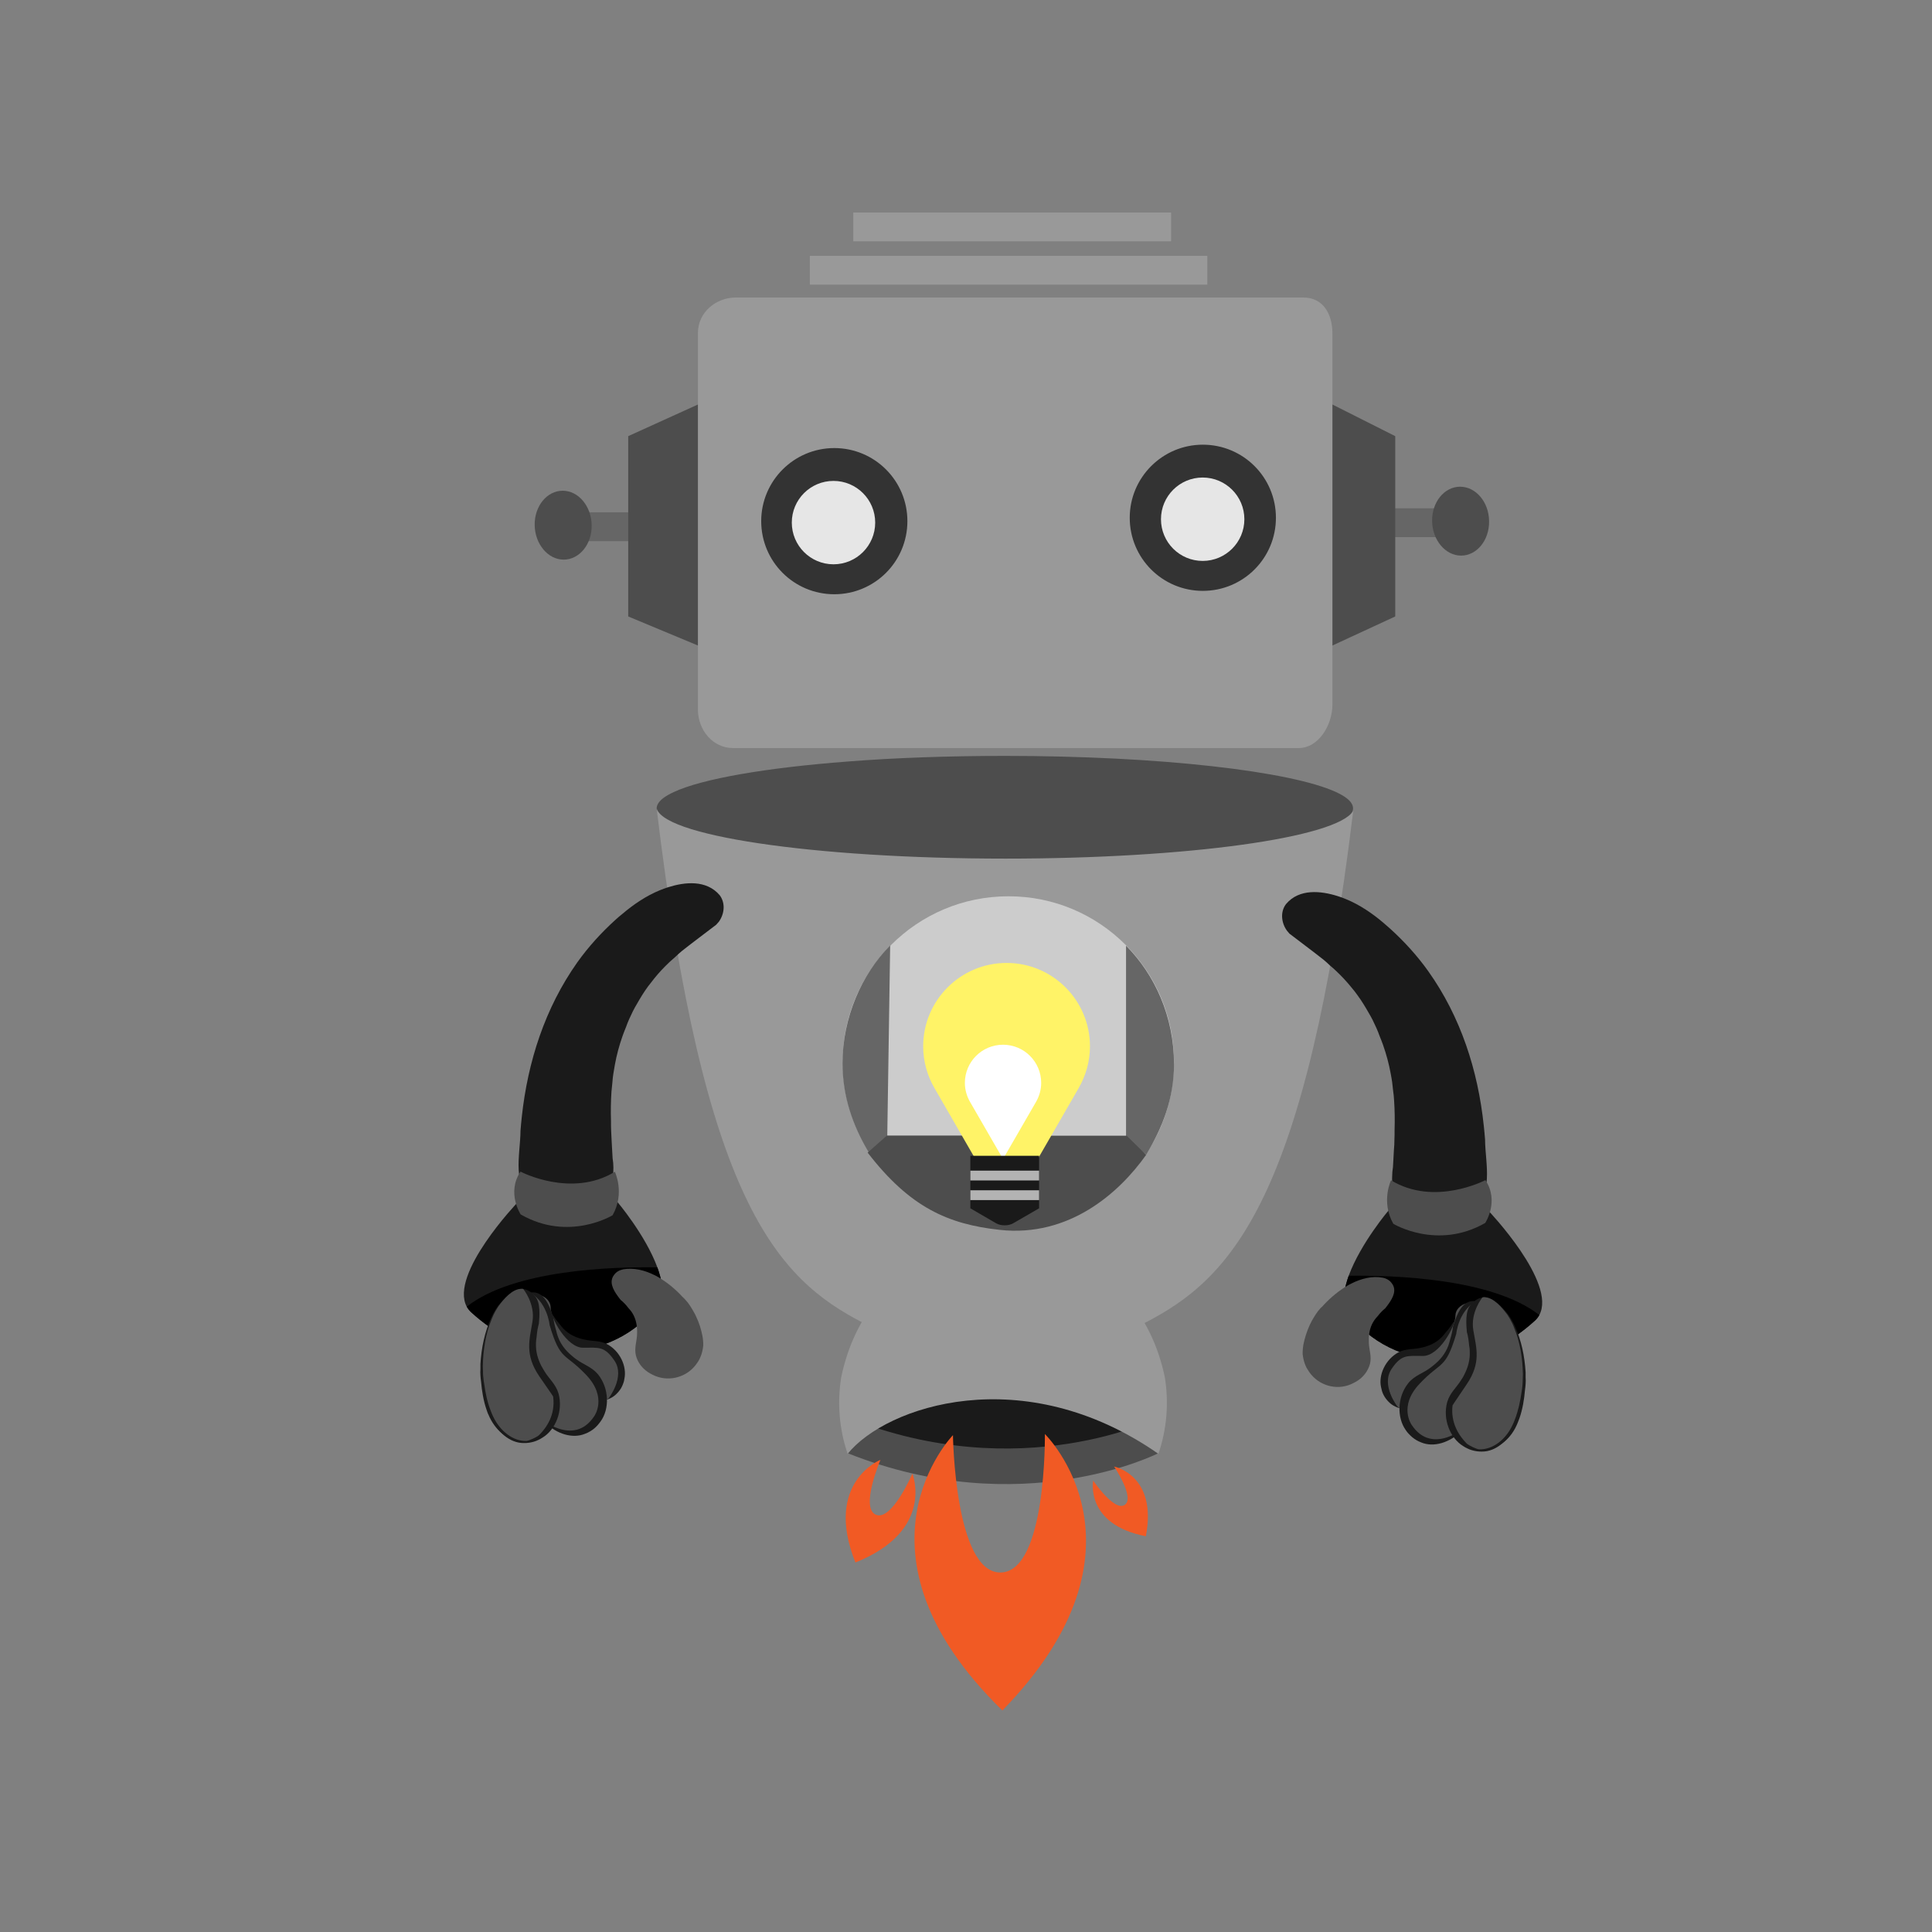 <?xml version="1.0" encoding="utf-8"?>
<!-- Generator: Adobe Illustrator 22.1.0, SVG Export Plug-In . SVG Version: 6.00 Build 0)  -->
<svg version="1.1" id="Layer_1" xmlns="http://www.w3.org/2000/svg" xmlns:xlink="http://www.w3.org/1999/xlink" x="0px" y="0px"
	 viewBox="0 0 1200 1200" style="enable-background:new 0 0 1200 1200;" xml:space="preserve">
<rect x="0" y="0" width="1200" height="1200" fill="#808080" stroke="none"/>
<style type="text/css">
	.st0{fill:#4D4D4D;}
	.st1{fill:#1A1A1A;}
	.st2{fill:#999999;}
	.st3{fill:#F15A24;}
	.st4{fill:#CCCCCC;}
	.st5{fill:#666666;}
	.st6{fill:#FFF367;}
	.st7{fill:#FFFFFF;}
	.st8{fill:#B3B3B3;}
	.st9{fill:none;}
	.st10{fill:#333333;}
	.st11{fill:#E6E6E6;}
</style>
<g>
	<path class="st0" d="M719.5,902.6c0,0-84.8,43.2-193,0C526.5,902.6,609.2,784.4,719.5,902.6z"/>
	<path class="st1" d="M719.5,880.5c0,0-84.8,43.2-193,0C526.5,880.5,609.2,762.3,719.5,880.5z"/>
	<path class="st2" d="M526.5,903c23.8-29.6,109.1-58.5,193,0c5.2-15.1,6.6-31.4,4-47.6c-17.3-81.8-97.2-85.9-101.2-86.8
		c-4,0.8-82.6,5-99.8,86.8C519.9,871.6,521.3,887.9,526.5,903z"/>
	<path class="st3" d="M622.6,1062.4c-101.2-98.7-30.7-171-30.7-171s1.1,85.7,29.6,85.3c28.6-0.4,27.5-86,27.5-86
		S721.3,961.2,622.6,1062.4z"/>
	<path class="st3" d="M531.3,970.5c-19.8-49.7,15.6-63.8,15.6-63.8s-12.8,29.8-2.9,34.1c9.9,4.3,22.7-25.5,22.7-25.5
		S581,950.6,531.3,970.5z"/>
	<path class="st3" d="M711.7,954.2c-38-7.4-32.7-34.6-32.7-34.6s13.1,19.5,19.6,15.1s-6.6-23.8-6.6-23.8S719.1,916.2,711.7,954.2z"
		/>
</g>
<g>
	<path class="st0" d="M418.3,512c17.8,8.3,57.1,15.1,108,19c29.4,2.2,62.6,3.5,97.8,3.5c96.2,0,177.7-9.4,205.8-22.5
		c4.2-1.9,12.7-6.2,10-12.2c-1.2-2.7-4.6-5.3-10-7.8c-28.1-13-109.6-22.5-205.8-22.5c-35.2,0-68.4,1.2-97.7,3.5
		c-50.9,3.9-90.2,10.7-108,19c-5.4,2.5-8.8,5.1-10,7.8C405.6,505.7,414.1,510,418.3,512z"/>
	<path class="st2" d="M624.5,533.3c-119.5,0-216.5-14.5-216.8-32.4C437,745.6,482,794,536.6,821.9c54.7,28,87,39.5,87,39.5
		s32.3-11.6,87-39.5c54.4-27.8,100.5-76,129.9-318.2C830.4,520.3,737.6,533.3,624.5,533.3z"/>
	<path class="st4" d="M729.2,659.6c0,56.8-46.1,102.9-102.9,102.9c-56.8,0-102.9-46.1-102.9-102.9c0-56.8,46.1-102.9,102.9-102.9
		C683.1,556.6,729.2,602.7,729.2,659.6z"/>
	<path class="st5" d="M552.9,587.3c-17.6,17.5-29.6,44.9-29.6,73c0,20.8,6.4,39.1,16.4,55.6l11.4-10.3L552.9,587.3z"/>
	<path class="st5" d="M699.4,587.4v119.8l12.5,10c10.1-16.7,17.3-35,17.3-56.1C729.2,631.2,717.1,605.2,699.4,587.4z"/>
	<path class="st0" d="M624,705.3h-73.1l-12,10.6c26.2,34,49.9,44.5,82.1,48c43.1,4.7,74.2-23,90.9-46.6l-12.1-11.9h-74.2L624,705.3
		L624,705.3z"/>
	<path class="st6" d="M677,649.9c0-28.6-23.2-51.8-51.8-51.8s-51.8,23.2-51.8,51.8c0,9.4,2.6,18.3,7,25.9l44.8,77.7l44.8-77.7
		C674.4,668.1,677,659.3,677,649.9z"/>
	<path class="st7" d="M623,648.9c-13.1,0-23.7,10.6-23.7,23.7c0,4.3,1.2,8.3,3.2,11.8l20.5,35.5l20.5-35.5c2-3.5,3.2-7.5,3.2-11.8
		C646.7,659.5,636.1,648.9,623,648.9"/>
	<path class="st1" d="M645.4,750.5l-16.1,9.3c-2.9,1.7-7.7,1.7-10.6,0l-16-9.3v-32.6h42.7L645.4,750.5L645.4,750.5z"/>
	<path class="st8" d="M645.4,745.4h-42.7v-6.1h42.7V745.4z"/>
	<path class="st8" d="M645.4,733.2h-42.7v-6.1h42.7V733.2z"/>
</g>
<g>
	<path class="st5" d="M911.5,333.6l-4.5-17.9h-62.8v17.9H911.5z"/>
	<path class="st5" d="M425.5,336.1l-4.5-17.9h-62.8v17.9H425.5z"/>
	<path class="st9" d="M866.6,382.9l-41.1,19V250.2l41.1,20.6V382.9z"/>
	<path class="st9" d="M390.2,382.9l45.7,19V250.2l-45.7,20.6V382.9z"/>
	<g>
		<path class="st0" d="M906.9,302.3c-9.8,0-17.6,9.6-17.4,21.4c0.2,11.8,8.3,21.4,18,21.4c9.8,0,17.6-9.6,17.4-21.4
			C924.8,311.9,916.7,302.3,906.9,302.3z"/>
		<path class="st0" d="M349.5,304.8c-9.8,0-17.6,9.6-17.4,21.4s8.3,21.4,18,21.4c9.8,0,17.6-9.6,17.4-21.4
			C367.3,314.3,359.2,304.8,349.5,304.8z"/>
		<polygon class="st0" points="825.5,401.9 866.6,382.9 866.6,270.9 825.5,250.2 		"/>
		<polygon class="st0" points="390.2,382.9 435.8,401.9 435.8,250.2 390.2,270.9 		"/>
	</g>
	<path class="st2" d="M456.9,184.8h352.6c11.8,0,18.1,9.4,18.1,22.6v230.1c0,13.2-8.9,27.1-20.7,27.1H455
		c-11.8,0-21.5-10.7-21.5-23.9v-234C433.6,193.6,445.1,184.8,456.9,184.8z"/>
	<path class="st2" d="M727.4,132v17.9H530V132H727.4z"/>
	<path class="st2" d="M749.9,158.9v17.9H503v-17.9H749.9z"/>
</g>
<g>
	<path class="st1" d="M444.8,574.4c-7,5.4-14.1,10.6-21.3,16.3c-1.4,1.2-2.8,2.4-4.1,3.7c-1.2,1-2.3,2.1-3.5,3.1
		c-3.4,3.2-6.6,6.6-9.5,10.2c-1.3,1.6-2.6,3.3-3.9,5c-2.5,3.4-4.7,7-6.8,10.7c-0.9,1.5-1.8,3.1-2.6,4.7c-1.6,3.2-3.1,6.5-4.3,9.9
		c-0.8,1.9-1.5,3.8-2.2,5.7c-2,5.7-3.6,11.6-4.7,17.7c-0.3,1.8-0.6,3.5-0.9,5.3s-0.5,3.6-0.6,5.3c-0.2,2-0.4,4-0.6,6
		c-0.4,6-0.5,12.1-0.3,18.2c0,2,0,4.1,0.1,6.2c0.1,2.1,0.2,4.1,0.3,6.2c0.1,1.8,0.2,3.6,0.3,5.4c0.1,1.8,0.2,3.6,0.3,5.4
		c0.3,1.9,0.5,3.8,0.5,5.8s-0.1,3.9-0.3,5.9c-0.8,7.5-4.5,12.7-9.8,16.1c-1.8,1.1-3.7,2.1-5.7,2.8c-10.5,3.6-22.9,2.9-32.3-3.1
		c-15.7-9.7-9.7-29.2-9.6-44.6c0.2-2.9,0.5-5.7,0.8-8.6c3.7-34.3,14.4-67.6,34.5-96c6.7-9.4,14.9-18.5,23.9-26.6
		c1.3-1.2,2.6-2.3,4-3.4c6.8-5.8,14.7-11.2,23.2-14.7c1.7-0.7,3.4-1.3,5.2-1.9c10.4-3.3,23.8-4.8,32.1,4.9c3.7,4.9,3,11.6-0.5,16.5
		L444.8,574.4z"/>
	<path class="st1" d="M411.1,797.8c-0.5-3.4-1.5-7-2.8-10.6c-7.5-20.4-25.2-41.1-25.2-41.1c-36.4,19.5-61.5,0.6-61.5,0.6
		s-42.6,44.5-31.7,64.9c0.8,1.3,1.7,2.6,3,3.7C351.2,868.2,414.5,820.9,411.1,797.8z"/>
	<path d="M411.1,797.8c-0.5-3.4-1.5-7-2.8-10.6c-27.6-0.5-89.2,1.4-118.4,24.4c0.8,1.3,1.7,2.6,3,3.7
		C351.2,868.2,414.5,820.9,411.1,797.8z"/>
	<path class="st0" d="M381.9,727.8c0,0,6.4,13.2-1.4,27c0,0-27.2,16.7-57.1-0.5c0,0-8.9-13.5-0.1-26.6
		C323.4,727.8,354.9,744.3,381.9,727.8z"/>
	<path class="st9" d="M343.4,856.6c0.7,0.8,1.5,1.5,2.4,2.2c0.8,0.7,1.7,1.4,2.5,2c3.9,3,8.1,5.8,12.4,7.9c0.9,0.4,1.8,0.8,2.6,1.1
		c7.9,3.1,16.6,2.2,21.5-2.9c0.7-0.7,1.3-1.4,1.8-2.1c1-1.3,1.7-2.8,2.3-4.5c0.3-0.8,0.5-1.6,0.6-2.5c1.7-7.6-2.6-17.4-10.9-21.7
		c-4.5-2.3-9-1.6-13.5-2.7c-1-0.2-1.9-0.4-2.9-0.7c-3.8-1.1-7.4-2.9-10.5-6.1c-0.8-0.8-1.5-1.6-2.1-2.5c-0.8-0.9-1.5-1.8-2.3-2.8
		c-0.7-1-1.4-1.9-2-2.9c-0.7-0.8-1.5-1.7-2.3-2.5c-3.9-4-8.1-7.3-12.7-5.3c-5.8,2.3-5.6,10.2-4.7,16.5c0.1,0.8,0.3,1.6,0.5,2.4
		c0.2,0.8,0.4,1.6,0.7,2.5c0.3,0.7,0.5,1.5,0.8,2.2c3,7.5,7.8,14.5,13.5,20.6C342.2,855.3,342.8,856,343.4,856.6z"/>
	<path class="st9" d="M324.6,860.9c0.4,1.2,1,2.4,1.5,3.5c0.6,1.2,1.2,2.3,1.8,3.4c2.8,5.1,6.1,10.3,9.9,14.6
		c0.8,0.9,1.5,1.7,2.4,2.5c7.2,7.2,17.2,10.3,25,7c1.1-0.4,2.1-0.9,3.1-1.5c1.7-1,3.3-2.3,4.6-3.8c0.7-0.8,1.3-1.6,1.9-2.4
		c5.5-7.6,5.4-20.3-1.6-29.1c-3.9-4.7-9.1-6.1-13.5-9.4c-1-0.7-1.9-1.4-2.8-2.2c-3.6-3-6.8-6.8-8.6-11.7c-0.5-1.2-0.8-2.5-1.1-3.8
		c-0.4-1.4-0.8-2.7-1.1-4.1c-0.3-1.4-0.6-2.8-0.7-4.1c-0.4-1.3-0.8-2.6-1.3-3.8c-2.3-6.3-5.4-11.8-11.3-11.9
		c-7.5-0.3-11,8.5-13.1,15.9c-0.2,1-0.4,1.9-0.6,2.9s-0.3,2-0.4,3c-0.1,0.9-0.1,1.9-0.1,2.8c-0.3,9.7,1.7,19.7,5,29.1
		C323.8,858.9,324.2,859.9,324.6,860.9z"/>
	<path class="st0" d="M425.7,807.3c2.2,2.3,3.8,5.1,5.4,7.9c0.5,0.9,1,1.8,1.4,2.8c1.8,3.8,3,7.7,3.8,11.8c0.2,1,0.3,2,0.4,3
		s0.1,2,0.1,3c-0.1,1.1-0.3,2.1-0.5,3.1s-0.5,1.9-0.8,2.8c-0.3,0.9-0.7,1.7-1.1,2.6c-0.4,0.8-0.9,1.6-1.5,2.4
		c-0.5,0.8-1.1,1.5-1.7,2.2c-6,6.9-16.8,9.7-26,4.9c-1-0.5-1.9-1-2.8-1.6c-3.5-2.4-6.3-5.9-7.4-10.2c-1.2-4.7,0.6-8.9,0.7-13.4
		c0-1,0.1-1.9,0-2.9c-0.2-3.8-1.1-7.6-3.5-11c-0.6-0.8-1.3-1.6-2-2.4c-0.7-0.9-1.4-1.8-2.2-2.6c-0.8-0.8-1.6-1.6-2.5-2.3
		c-0.7-0.8-1.3-1.7-1.9-2.5c-3.1-4.3-5.3-8.9-2.2-13c0.7-1,1.6-1.8,2.5-2.3c1-0.6,2-0.9,3.2-1.2c6.5-1.1,13.2,0.5,19.4,3.6
		c0.9,0.4,1.8,0.9,2.6,1.4c5.2,3.1,10.2,7.1,14.5,11.8C424.4,805.9,425,806.6,425.7,807.3z"/>
	<path class="st1" d="M341.7,855.3c0.7,0.8,1.5,1.5,2.4,2.2c0.8,0.7,1.7,1.4,2.5,2c3.9,3,8.1,5.8,12.4,7.9c0.9,0.4,1.8,0.8,2.6,1.1
		c7.9,3.1,16.6,2.2,21.5-2.9c0.7-0.7,1.3-1.4,1.8-2.1c1-1.3,1.7-2.8,2.3-4.5c0.3-0.8,0.5-1.6,0.6-2.5c1.7-7.6-2.6-17.4-10.9-21.7
		c-4.5-2.3-9-1.6-13.5-2.7c-1-0.2-1.9-0.4-2.9-0.7c-3.8-1.1-7.4-2.9-10.5-6.1c-0.8-0.8-1.5-1.6-2.1-2.5c-0.8-0.9-1.5-1.8-2.3-2.8
		c-0.7-1-1.4-1.9-2-2.9c-0.7-0.8-1.5-1.7-2.3-2.5c-3.9-4-8.1-7.3-12.7-5.3c-5.8,2.3-5.6,10.2-4.7,16.5c0.1,0.8,0.3,1.6,0.5,2.4
		c0.2,0.8,0.4,1.6,0.7,2.5c0.3,0.7,0.5,1.5,0.8,2.2c3,7.5,7.8,14.5,13.5,20.6C340.4,854,341,854.6,341.7,855.3z"/>
	<path class="st0" d="M378.1,868.4c0,0,10.3-13.2,3.6-23.2c-6.3-9.3-9.8-8.1-19.6-8.1c-9.8,0-20.1-18-20.1-25.1
		c0-7.2-12-12.4-20.8-2.6c-7.4,8.2,1.4,53.2,34.8,63.8C368.8,877.1,378.1,868.4,378.1,868.4z"/>
	<path class="st1" d="M322.9,859.5c0.4,1.2,1,2.4,1.5,3.5c0.6,1.2,1.2,2.3,1.8,3.4c2.8,5.1,6.1,10.3,9.9,14.6
		c0.8,0.9,1.5,1.7,2.4,2.5c7.2,7.2,17.2,10.3,25,7c1.1-0.4,2.1-0.9,3.1-1.5c1.7-1,3.3-2.3,4.6-3.8c0.7-0.8,1.3-1.6,1.9-2.4
		c5.5-7.6,5.4-20.3-1.6-29.1c-3.9-4.7-9.1-6.1-13.5-9.4c-1-0.7-1.9-1.4-2.8-2.2c-3.6-3-6.8-6.8-8.6-11.7c-0.5-1.2-0.8-2.5-1.1-3.8
		c-0.4-1.4-0.8-2.7-1.1-4.1c-0.3-1.4-0.6-2.8-0.7-4.1c-0.4-1.3-0.8-2.6-1.3-3.8c-2.3-6.3-5.4-11.8-11.3-11.9
		c-7.5-0.3-11,8.5-13.1,15.9c-0.2,1-0.4,1.9-0.6,2.9s-0.3,2-0.4,3c-0.1,0.9-0.1,1.9-0.1,2.8c-0.3,9.7,1.7,19.7,5,29.1
		C322,857.5,322.4,858.5,322.9,859.5z"/>
	<path class="st0" d="M335,880.5c0,0,21.2,18.7,34.1-0.9c0,0,8.4-11.5-5-25.6s-16-8.4-22.7-30.9c0,0-1.4-15.5-14.1-21.3
		c-12.7-5.7-23.2,55.5-13.6,82.7C323.3,911.9,335,880.5,335,880.5z"/>
	<path class="st1" d="M300,851.8c-0.1,1.3,0,2.6,0,3.9c0.1,1.3,0.2,2.6,0.3,3.9c0.6,5.8,1.6,11.8,3.4,17.3c0.4,1.1,0.8,2.2,1.2,3.2
		c3.9,9.4,11.8,16.2,20.3,16.2c1.1,0,2.3,0,3.4-0.2c2-0.3,3.9-0.8,5.7-1.7c0.9-0.4,1.8-0.9,2.7-1.5c8-4.8,12.9-16.6,9.9-27.4
		c-1.7-5.8-6-9.2-8.8-13.9c-0.6-1-1.2-2-1.8-3.1c-2.2-4.2-3.6-8.9-3.4-14.2c0-1.3,0.2-2.6,0.4-3.9c0.1-1.4,0.3-2.8,0.5-4.2
		s0.6-2.8,0.9-4.1c0.1-1.3,0.2-2.7,0.3-4c0.3-6.7-0.4-13-5.8-15.4c-6.8-3.2-13.4,3.6-18.2,9.5c-0.6,0.8-1.2,1.6-1.7,2.5
		s-1.1,1.7-1.5,2.6c-0.4,0.8-0.8,1.7-1.2,2.5c-4.1,8.8-6.1,18.8-6.7,28.7C300,849.6,300,850.7,300,851.8z"/>
	<path class="st1" d="M345.3,864.2c-1.8-5.8-6-9.2-8.8-13.9c-0.6-1-1.3-2-1.8-3.1c-2.2-4.2-3.6-8.8-3.3-14.1c0-1.3,0.2-2.6,0.4-4
		c0.1-1.4,0.3-2.9,0.5-4.2c0.2-1.4,0.5-2.8,0.9-4.1c0.1-1.3,0.2-2.7,0.3-4c0.4-6.7-0.4-13-5.8-15.4c-0.7-0.4-1.5-0.5-2.2-0.6
		c-0.5-0.2-1-0.2-1.4-0.2c-5.5,0.1-10.6,5.5-14.6,10.3c-0.5,0.8-1.2,1.6-1.7,2.5c-0.5,0.8-1,1.7-1.5,2.6c-0.4,0.8-0.8,1.7-1.2,2.5
		c-4.1,8.8-6.1,18.8-6.7,28.7v3.2c-0.1,1.3-0.1,2.6,0,3.9c0.1,1.3,0.2,2.6,0.4,3.9c0.5,5.8,1.5,11.9,3.4,17.4
		c0.4,1.1,0.7,2.2,1.2,3.1c3.9,9.4,11.8,16.2,20.2,16.3c1.2,0,2.3-0.1,3.4-0.2c0.2,0,0.4-0.1,0.6-0.1c1.8-0.4,3.5-0.9,5.1-1.6
		c0.9-0.4,1.8-0.9,2.7-1.5C343.4,886.7,348.2,875,345.3,864.2z"/>
	<path class="st0" d="M334.8,854.6c-9-13.4-5.9-22.5-4.1-33.6c1.9-11.2-5.7-20.4-5.7-20.4c-0.5-0.2-1-0.1-1.4-0.1
		c-5.5,0.3-10.4,5.9-14.1,11c-0.5,0.8-1.1,1.7-1.6,2.6c-0.5,0.8-0.9,1.8-1.4,2.7c-0.4,0.8-0.7,1.7-1.1,2.6c-3.8,9-5.3,19.1-5.5,29
		l0.1,3.2c0,1.3,0,2.6,0.2,3.9c0.1,1.3,0.3,2.6,0.5,3.8c0.8,5.8,2,11.8,4.2,17.2c0.4,1.1,0.8,2.1,1.3,3.1
		c4.3,9.3,12.5,15.7,20.9,15.4c1.2-0.1,6.4-2.3,7.8-3.7c4.6-4.6,10.1-12.5,8.7-23.6C343.8,867.6,343.7,867.4,334.8,854.6z"/>
	<path class="st1" d="M799.3,578c-3.5-4.9-4.2-11.7-0.5-16.5c8.2-9.7,21.7-8.2,32.1-4.9c1.7,0.5,3.5,1.2,5.2,1.9
		c8.5,3.5,16.4,8.9,23.2,14.7c1.3,1.1,2.7,2.3,3.9,3.4c9,8.1,17.2,17.2,23.9,26.6c20.2,28.4,30.9,61.7,34.5,96
		c0.3,2.9,0.6,5.7,0.8,8.6c0.1,15.3,6.1,34.8-9.6,44.6c-9.4,6-21.7,6.7-32.3,3.1c-2-0.7-4-1.6-5.7-2.8c-5.3-3.4-9-8.7-9.8-16.1
		c-0.3-1.9-0.4-3.9-0.3-5.9c0-2,0.2-3.9,0.5-5.8c0.1-1.8,0.2-3.6,0.3-5.4c0.1-1.8,0.2-3.6,0.3-5.4c0.2-2.1,0.3-4.1,0.3-6.2
		c0.1-2.1,0.1-4.1,0.1-6.2c0.2-6.1,0.1-12.2-0.3-18.2c-0.1-2-0.3-4-0.6-6c-0.2-1.8-0.4-3.6-0.6-5.3c-0.3-1.8-0.5-3.5-0.9-5.3
		c-1.1-6.1-2.7-12-4.7-17.7c-0.7-1.9-1.4-3.8-2.2-5.7c-1.2-3.4-2.7-6.7-4.3-9.9c-0.8-1.6-1.7-3.2-2.6-4.7c-2.1-3.7-4.3-7.3-6.8-10.7
		c-1.2-1.7-2.5-3.4-3.9-5c-2.9-3.6-6.1-7-9.5-10.2c-1.1-1.1-2.3-2.1-3.5-3.1c-1.3-1.3-2.7-2.5-4.1-3.7c-7.2-5.7-14.3-10.9-21.3-16.3
		L799.3,578z"/>
	<path class="st1" d="M953.1,820.5c1.3-1.1,2.2-2.3,3-3.7c10.9-20.3-31.7-64.9-31.7-64.9s-25.1,18.9-61.5-0.6
		c0,0-17.7,20.7-25.2,41.1c-1.3,3.6-2.2,7.2-2.8,10.6C831.5,826.1,894.8,873.5,953.1,820.5z"/>
	<path d="M953.1,820.5c1.3-1.1,2.2-2.3,3-3.7c-29.2-22.9-90.8-24.8-118.4-24.4c-1.3,3.6-2.2,7.2-2.8,10.6
		C831.5,826.1,894.8,873.5,953.1,820.5z"/>
	<path class="st0" d="M922.6,733c8.8,13.1-0.1,26.6-0.1,26.6c-29.9,17.1-57.1,0.5-57.1,0.5c-7.8-13.8-1.4-27-1.4-27
		C891.1,749.6,922.6,733,922.6,733z"/>
	<path class="st9" d="M904.5,860c5.7-6.1,10.6-13.1,13.5-20.6c0.3-0.7,0.6-1.4,0.8-2.2c0.3-0.8,0.5-1.6,0.7-2.5
		c0.2-0.8,0.4-1.6,0.5-2.4c0.9-6.3,1.1-14.2-4.7-16.5c-4.6-1.9-8.8,1.3-12.7,5.3c-0.8,0.8-1.5,1.6-2.3,2.5c-0.6,1-1.3,2-2,2.9
		c-0.7,1-1.5,1.9-2.3,2.8c-0.7,0.9-1.4,1.8-2.1,2.5c-3.1,3.2-6.7,5-10.5,6.1c-1,0.3-1.9,0.5-2.9,0.7c-4.5,1-9,0.4-13.5,2.7
		c-8.2,4.4-12.6,14.1-10.9,21.7c0.2,0.9,0.4,1.7,0.6,2.5c0.5,1.6,1.3,3.1,2.3,4.5c0.6,0.8,1.2,1.5,1.8,2.1c4.9,5.1,13.6,6,21.5,2.9
		c0.9-0.3,1.8-0.7,2.6-1.1c4.4-2,8.6-4.9,12.4-7.9c0.8-0.7,1.7-1.3,2.5-2s1.6-1.4,2.4-2.2C903.2,861.2,903.8,860.6,904.5,860z"/>
	<path class="st9" d="M922.6,863.1c3.4-9.4,5.3-19.4,5-29.1c0-0.9-0.1-1.9-0.1-2.8c-0.1-1-0.2-2-0.4-3s-0.4-2-0.6-2.9
		c-2.1-7.3-5.6-16.2-13.1-15.9c-5.9,0.1-9,5.6-11.3,11.9c-0.5,1.3-0.9,2.5-1.3,3.8c-0.2,1.4-0.4,2.8-0.7,4.1
		c-0.3,1.4-0.7,2.8-1.1,4.1c-0.3,1.3-0.7,2.6-1.1,3.8c-1.9,5-5,8.7-8.6,11.7c-0.9,0.8-1.9,1.5-2.8,2.2c-4.4,3.3-9.7,4.7-13.5,9.4
		c-7,8.8-7,21.5-1.6,29.1c0.6,0.9,1.2,1.7,1.9,2.4c1.4,1.5,2.9,2.8,4.6,3.8c1,0.6,2,1.1,3.1,1.5c7.8,3.3,17.8,0.1,25-7
		c0.8-0.8,1.6-1.6,2.4-2.5c3.8-4.3,7.1-9.5,9.9-14.6c0.6-1.1,1.2-2.3,1.8-3.4c0.6-1.2,1.1-2.3,1.5-3.5
		C921.8,865.1,922.2,864.1,922.6,863.1z"/>
	<path class="st0" d="M822.3,810.4c4.4-4.7,9.3-8.7,14.5-11.8c0.9-0.5,1.7-1,2.6-1.4c6.2-3.1,12.9-4.8,19.4-3.6
		c1.1,0.2,2.2,0.6,3.2,1.2c1,0.6,1.8,1.3,2.5,2.3c3.1,4.1,0.9,8.7-2.2,13c-0.6,0.9-1.3,1.7-1.9,2.5c-0.9,0.7-1.7,1.5-2.5,2.3
		s-1.5,1.7-2.2,2.6c-0.8,0.8-1.4,1.6-2,2.4c-2.4,3.4-3.3,7.2-3.5,11c0,1,0,1.9,0,2.9c0.1,4.5,1.9,8.7,0.7,13.4
		c-1.2,4.3-3.9,7.8-7.4,10.2c-0.9,0.6-1.8,1.1-2.8,1.6c-9.2,4.9-20,2.1-26-4.9c-0.6-0.7-1.2-1.4-1.7-2.2s-1-1.6-1.5-2.4
		c-0.4-0.8-0.8-1.7-1.1-2.6c-0.3-0.9-0.6-1.8-0.8-2.8s-0.4-2-0.5-3.1c0-1,0-2,0.1-3s0.2-2,0.4-3c0.8-4,2.1-8,3.8-11.8
		c0.4-0.9,0.9-1.9,1.4-2.8c1.6-2.8,3.2-5.5,5.4-7.9C821,811.9,821.6,811.2,822.3,810.4z"/>
	<path class="st1" d="M906.2,858.6c5.7-6.1,10.6-13.1,13.5-20.6c0.3-0.7,0.6-1.4,0.8-2.2c0.3-0.8,0.5-1.6,0.7-2.5
		c0.2-0.8,0.4-1.6,0.5-2.4c0.9-6.3,1.1-14.2-4.7-16.5c-4.6-1.9-8.8,1.3-12.7,5.3c-0.8,0.8-1.5,1.6-2.3,2.5c-0.6,1-1.2,2-2,2.9
		c-0.7,1-1.5,1.9-2.3,2.8c-0.7,0.9-1.4,1.8-2.1,2.5c-3.1,3.2-6.7,5-10.5,6.1c-1,0.3-1.9,0.5-2.9,0.7c-4.5,1-9,0.4-13.5,2.7
		c-8.2,4.4-12.6,14.1-10.9,21.7c0.2,0.9,0.4,1.7,0.6,2.5c0.5,1.6,1.3,3.1,2.3,4.5c0.6,0.8,1.2,1.5,1.8,2.1c4.9,5.1,13.6,6,21.5,2.9
		c0.9-0.3,1.8-0.7,2.6-1.1c4.4-2,8.6-4.9,12.4-7.9c0.8-0.7,1.7-1.3,2.5-2s1.6-1.4,2.4-2.2C905,859.9,905.6,859.3,906.2,858.6z"/>
	<path class="st0" d="M890,878.3c33.4-10.5,42.2-55.6,34.8-63.8c-8.8-9.8-20.8-4.5-20.8,2.6c0,7.2-10.3,25.1-20.1,25.1
		s-13.3-1.2-19.6,8.1c-6.7,10.1,3.6,23.2,3.6,23.2S877.2,882.3,890,878.3z"/>
	<path class="st1" d="M924.3,861.8c3.4-9.4,5.3-19.4,5-29.1c0-0.9-0.1-1.9-0.1-2.8c-0.1-1-0.2-2-0.4-3s-0.4-2-0.6-2.9
		c-2.1-7.3-5.6-16.2-13.1-15.9c-5.9,0.1-9,5.6-11.3,11.9c-0.5,1.3-0.9,2.5-1.3,3.8c-0.2,1.4-0.4,2.8-0.7,4.1
		c-0.3,1.4-0.7,2.8-1.1,4.1c-0.3,1.3-0.7,2.6-1.1,3.8c-1.9,5-5,8.7-8.6,11.7c-0.9,0.8-1.9,1.5-2.8,2.2c-4.4,3.3-9.7,4.7-13.5,9.4
		c-7,8.8-7,21.5-1.6,29.1c0.6,0.9,1.2,1.7,1.9,2.4c1.4,1.5,2.9,2.8,4.6,3.8c1,0.6,2,1.1,3.1,1.5c7.8,3.3,17.8,0.1,25-7
		c0.8-0.8,1.6-1.6,2.4-2.5c3.8-4.3,7.1-9.5,9.9-14.6c0.6-1.2,1.2-2.3,1.8-3.4c0.6-1.2,1.1-2.3,1.5-3.5
		C923.6,863.8,924,862.8,924.3,861.8z"/>
	<path class="st0" d="M932.2,889.9c9.6-27.3-1-88.5-13.6-82.7c-12.7,5.7-14.1,21.3-14.1,21.3c-6.7,22.4-9.3,16.7-22.7,30.9
		c-13.4,14.1-5,25.6-5,25.6c12.9,19.6,34.1,0.9,34.1,0.9S922.7,917.1,932.2,889.9z"/>
	<path class="st1" d="M945.9,853.8c-0.6-10-2.6-20-6.7-28.7c-0.4-0.9-0.8-1.7-1.2-2.5c-0.5-0.9-1-1.8-1.5-2.6
		c-0.5-0.9-1.1-1.7-1.7-2.5c-4.8-5.9-11.4-12.7-18.2-9.5c-5.4,2.4-6.1,8.7-5.8,15.4c0.1,1.3,0.2,2.7,0.3,4c0.4,1.3,0.7,2.7,0.9,4.1
		c0.2,1.4,0.4,2.8,0.5,4.2c0.3,1.3,0.4,2.7,0.4,3.9c0.2,5.3-1.2,9.9-3.4,14.2c-0.5,1.1-1.1,2.1-1.8,3.1c-2.8,4.7-7.1,8.1-8.8,13.9
		c-3,10.8,1.9,22.5,9.9,27.4c0.9,0.6,1.8,1.1,2.7,1.5c1.8,0.9,3.8,1.4,5.7,1.7c1.1,0.2,2.3,0.2,3.4,0.2c8.5,0,16.4-6.8,20.3-16.2
		c0.4-1,0.8-2.1,1.2-3.2c1.8-5.5,2.8-11.5,3.4-17.3c0.1-1.3,0.2-2.6,0.3-3.9c0.1-1.3,0.1-2.6,0-3.9C946,855.9,946,854.9,945.9,853.8
		z"/>
	<path class="st1" d="M910.6,896.8c0.9,0.6,1.8,1.1,2.7,1.5c1.6,0.7,3.3,1.3,5.1,1.6c0.2,0,0.4,0.1,0.6,0.1c1.1,0.1,2.2,0.2,3.4,0.2
		c8.5-0.1,16.4-6.8,20.2-16.3c0.4-1,0.8-2.1,1.2-3.1c1.9-5.5,2.9-11.5,3.4-17.4c0.2-1.3,0.3-2.5,0.4-3.9c0.1-1.3,0.1-2.6,0-3.9v-3.2
		c-0.6-9.9-2.6-19.9-6.7-28.7c-0.4-0.8-0.7-1.7-1.2-2.5c-0.5-0.9-1-1.8-1.5-2.6c-0.5-0.9-1.2-1.7-1.7-2.5c-4-4.9-9.1-10.3-14.6-10.3
		c-0.4,0-1,0-1.4,0.2c-0.7,0.1-1.5,0.3-2.2,0.6c-5.4,2.4-6.1,8.7-5.8,15.4c0.1,1.3,0.2,2.7,0.3,4c0.4,1.3,0.7,2.7,0.9,4.1
		c0.3,1.3,0.4,2.8,0.5,4.2c0.3,1.3,0.4,2.6,0.4,4c0.3,5.3-1.2,9.9-3.3,14.1c-0.5,1.1-1.2,2.1-1.8,3.1c-2.8,4.8-7,8.2-8.8,13.9
		C897.8,880.2,902.6,891.9,910.6,896.8z"/>
	<path class="st0" d="M902.2,872.9c-1.3,11,4.1,18.9,8.7,23.6c1.4,1.4,6.6,3.7,7.8,3.7c8.5,0.3,16.7-6.1,20.9-15.4
		c0.5-1,0.9-2,1.3-3.1c2.1-5.4,3.4-11.4,4.2-17.2c0.2-1.3,0.4-2.5,0.5-3.8s0.2-2.6,0.2-3.9l0.1-3.2c-0.2-9.9-1.7-20-5.5-29
		c-0.3-0.8-0.6-1.7-1.1-2.6c-0.5-0.9-0.9-1.8-1.4-2.7s-1.1-1.8-1.6-2.6c-3.7-5-8.6-10.6-14.1-11c-0.4,0-1,0-1.4,0.1
		c0,0-7.6,9.2-5.7,20.4c1.9,11.1,5,20.2-4.1,33.6C902.3,872.6,902.2,872.9,902.2,872.9z"/>
</g>
<g>
	<path class="st10" d="M518.2,278.3c25.1,0,45.4,20.3,45.4,45.4s-20.3,45.4-45.4,45.4c-25.1,0-45.4-20.3-45.4-45.4
		C472.8,298.6,493.2,278.3,518.2,278.3z M747.1,276.2c25.1,0,45.4,20.3,45.4,45.4S772.2,367,747.1,367c-25.1,0-45.4-20.3-45.4-45.4
		C701.7,296.5,722.1,276.2,747.1,276.2z"/>
	<path class="st11" d="M517.7,298.7c14.3,0,25.9,11.6,25.9,25.9s-11.6,25.9-25.9,25.9c-14.3,0-25.9-11.6-25.9-25.9
		C491.8,310.3,503.4,298.7,517.7,298.7z M747,296.6c14.3,0,25.9,11.6,25.9,25.9s-11.6,25.9-25.9,25.9c-14.3,0-25.9-11.6-25.9-25.9
		S732.7,296.6,747,296.6z"/>
</g>
</svg>
